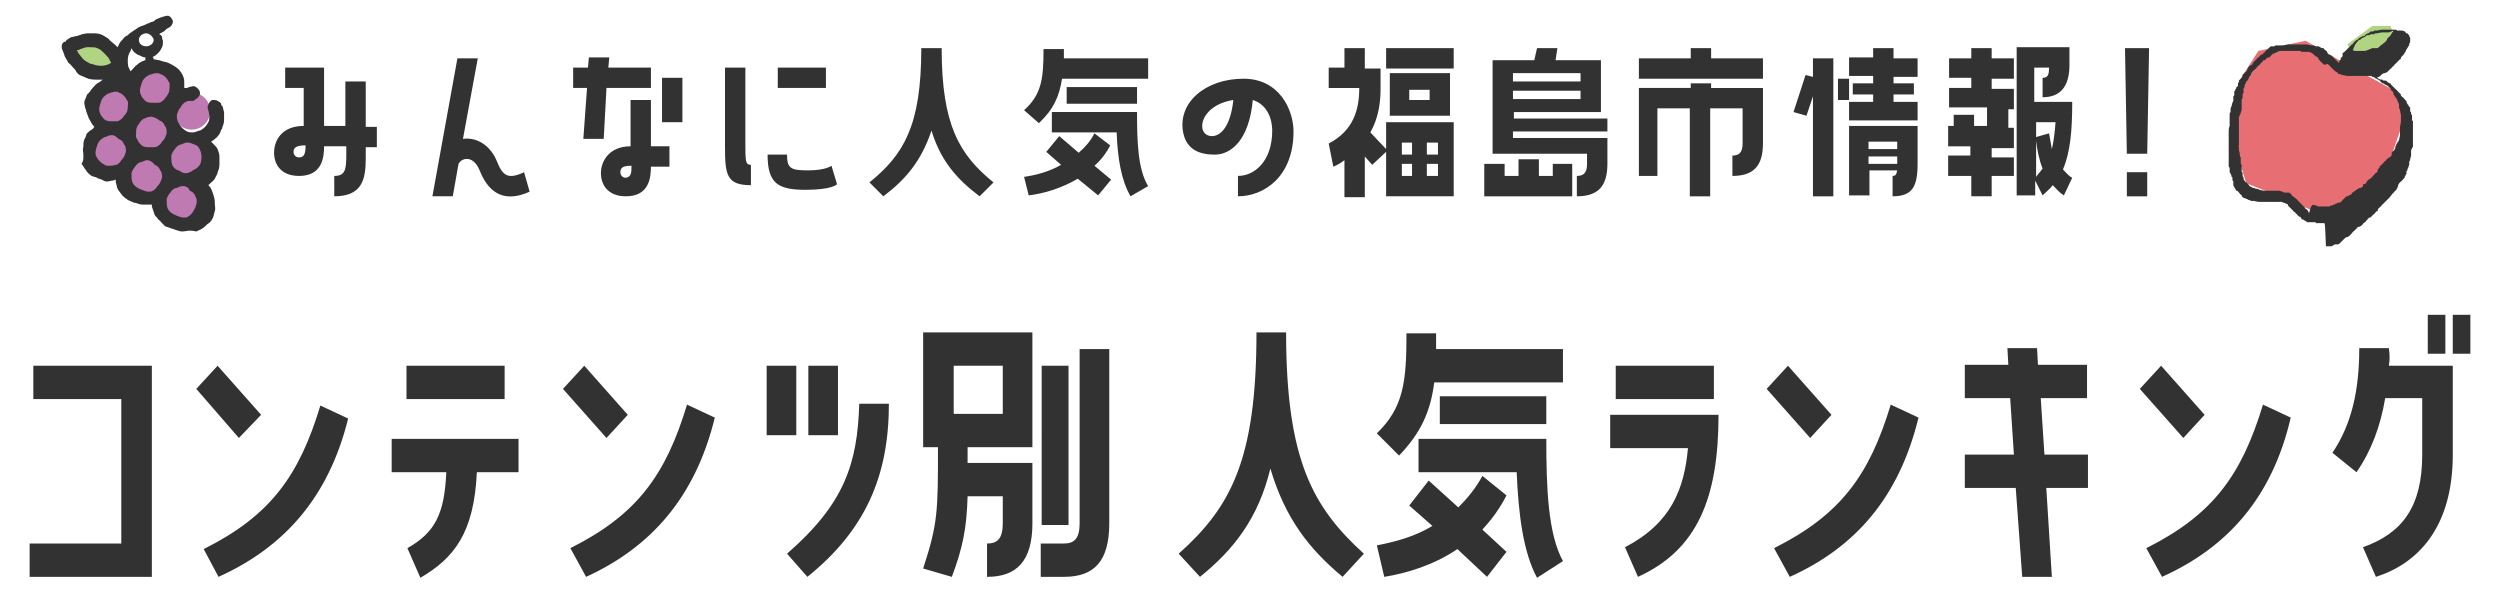 <svg version="1.1" id="レイヤー_1" xmlns="http://www.w3.org/2000/svg" x="0" y="0" viewBox="0 0 270 64" xml:space="preserve"><style>.st0{fill:#323232}.st1{fill:#bf7ab1}.st2{fill:#b1d483}</style><path class="st0" d="M3.6 39.5h12.8v22.8H3.2v-3.6h9.9V43.1H3.6v-3.6zm22.2 7.8L21.2 42l2.3-2.5 4.7 5.3-2.4 2.5zm-2.2 15l-1.6-3c7.2-3.6 10.3-7.9 12.6-15.5l3 1.4c-2.1 8.5-6.9 13.9-14 17.1zm18.8-14.9H56V51h-4.5c-.3 6.6-2.5 9.3-6.1 11.4L44 59.2c3-1.7 4-3.7 4.2-8.2h-5.9v-3.6zm12.1-7.9v3.6H43.9v-3.6h10.6zm11 7.8L60.8 42l2.3-2.5 4.7 5.3-2.3 2.5zm-2.2 15l-1.7-3.1c7.2-3.6 10.3-7.9 12.6-15.5l3 1.4c-2.1 8.6-6.9 14-13.9 17.2zM86 47h-3.2v-7.5H86V47zm6.8-3.4H96c0 7.9-2.6 13.7-8.8 18.7L85 59.8c6.2-5.4 7.6-9.7 7.8-16.2zM90.5 47h-3.2v-7.5h3.2V47zm9.2 14.4c1.6-4.9 1.6-6.2 1.6-13.1h-1.6V35.9h11.8v12.4h-7V50h7v6.5c0 4.1-1.7 5.8-4.9 5.8v-3.6c1.1 0 1.7-.5 1.7-2.2v-2.9h-3.8c-.1 3.4-.5 5.5-1.7 8.7l-3.1-.9zm3.3-16.7h5.3v-5.2H103v5.2zm13.6-7h3.2v18.8c0 4.1-1.6 5.8-4.9 5.8h-2.5v-3.6h2.5c1.1 0 1.7-.5 1.7-2.2V37.7zm-4.1 19V39.5h2.9v17.2h-2.9zm17.1 5.6l-2.3-2.5c5.6-5 8.4-10.1 8.4-23.9h3.2c0 13.8 2.9 18.9 8.4 23.9l-2.3 2.5c-3.6-3-6.2-6.3-7.8-11.7-1.3 5.4-4 8.8-7.6 11.7zm25.5-24.6h13.7v3.6h-13.9c-.4 3.1-1.4 5.4-3.8 7.9l-2.4-2.4c2.9-2.8 3.2-5.6 3.2-10.8h3.2v1.7zm-6.4 21.2c2.1-.4 4.2-1 6-2.1l-2.5-2.2 2.1-2.7 3.2 2.9c1-1 1.9-2.1 2.6-3.4l2.6 2.1c-.7 1.4-1.6 2.6-2.6 3.7l2.6 2.4-2.1 2.7-3.2-3c-2.5 1.7-5.4 2.6-7.9 3l-.8-3.4zM167 47.4c0 5.4.2 10.3 1.8 13.2l-2.8 1.8c-1.5-2.8-2-6.8-2.2-11.4h-10.6v-3.6H167zm0-1.6h-11.5v-3H167v3zm15.3 2.6h-8.4v-3.6h11.7c0 9-2.3 14.6-8.7 17.5l-1.4-3.2c5-2.6 6.4-6.3 6.8-10.7zm2.8-5.3h-10.6v-3.6h10.6v3.6zm10.4 4.2l-4.7-5.3 2.3-2.5 4.7 5.3-2.3 2.5zm-2.2 15l-1.7-3.1c7.2-3.6 10.3-7.9 12.6-15.5l3 1.4c-2.1 8.6-6.8 14-13.9 17.2zm24.4-9.6h-5.5v-3.6h5.3l-.4-6.1h-4.9v-3.6h4.7l-.1-1.8h3.2l.1 1.8h5.3V43h-5l.4 6.1h4.7v3.6H221l.6 9.6h-3.2l-.7-9.6zm18.1-5.4l-4.7-5.3 2.3-2.5 4.7 5.3-2.3 2.5zm-2.3 15l-1.7-3.1c7.2-3.6 10.3-7.9 12.6-15.5l3 1.4c-2 8.6-6.8 14-13.9 17.2zM258 39.5h6.9v9.6c0 8-3.9 11.8-8.3 13.2l-1.4-3.2c4.2-1.5 6.4-4.3 6.4-10V43h-4c-.5 3-1.5 5.7-3.1 8l-2.6-2.1c2.1-3.1 2.9-6.8 2.9-11.3h3.2c.1.7.1 1.3 0 1.9zm4.2-5.5h1.9v4.2h-1.9V34zm4.6 0v4.2h-1.9V34h1.9zM39.5 13.7h1.2v2.2h-1.2v1.2c0 2.3-.4 4.1-3.4 4.1V19c1.2 0 1.3-.7 1.3-2.3v-.9H35c0 1.2-.2 3.2-2.7 3.2-2 0-2.7-1.3-2.7-2.5 0-1.3.8-2.9 3.2-2.9V9.5h-2V7.3H35v6.3h2.3V8.8h2.2v4.9zm-6.5 2c-.9 0-1.3.2-1.3.7 0 .3.2.6.6.6.6 0 .7-.5.7-1.3zm24.2 5c-2.4 1.1-4.3.5-5.4-2.3-.8-1.9-2.2-1.2-2.3-.6l-.6 3.4h-2.2l2.7-14.9h2.2L50 15c1.3-.2 2.9.5 3.7 2.5.6 1.5 1.2 1.9 2.9 1.1l.6 2.1zM63 15l.4-5.5h-1.5V7.3h1.6l.1-1.1h2.2l-.1 1.1h4.6v2.2h-4.8l-.3 5.5H63zm7.3.8h2V18h-2c0 1.2-.2 3.2-2.7 3.2-2 0-2.7-1.3-2.7-2.5 0-1.3.9-2.9 3.2-2.9v-5h2.2v5zm-2.1 2.1c-.9 0-1.2.2-1.2.7 0 .3.2.6.6.6.6-.1.6-.6.6-1.3zm5.5-9.5v4.8h-2.2V8.4h2.2zm7.4 9.4V20c-2.6 0-2.8-1.1-2.8-4.1V7.3h2.2v8.1c0 2 0 2.4.6 2.4zm9.3 2.1s-.5.6-3.4.6c-3 0-4.1-.7-4.1-3.8H85c0 1.5.4 1.7 2.3 1.7s2.5-.5 2.5-.5l.6 2zM89.3 9.5H84V7.3h5.2v2.2zm6.1 11.7l-1.5-1.5c3.7-3 5.6-6.1 5.6-14.5h2.2c0 8.3 1.9 11.5 5.6 14.5l-1.5 1.5c-2.4-1.8-4.2-3.8-5.2-7.1-1.1 3.3-2.8 5.3-5.2 7.1zm19.5-14.9h9.1v2.2h-9.3c-.3 1.9-.9 3.3-2.5 4.8l-1.6-1.4c1.9-1.7 2.1-3.4 2.1-6.6h2.2v1zm-4.3 12.8c1.4-.2 2.8-.6 4-1.3l-1.6-1.4 1.4-1.7 2.1 1.8c.7-.6 1.3-1.3 1.7-2.1l1.7 1.3c-.4.8-1 1.6-1.7 2.2l1.8 1.5-1.4 1.7-2.2-1.8c-1.7 1-3.6 1.6-5.3 1.8l-.5-2zm12.2-7c0 3.3.1 6.2 1.2 8l-1.9 1.1c-1-1.7-1.4-4.1-1.5-6.9h-7v-2.2h9.2zm0-.9h-7.6V9.4h7.6v1.8zm16.9 3c0 4.9-3.2 7-6 7V19c1.8 0 3.7-1.6 3.7-4.9 0-1.2-.5-2.8-2.1-3.3-.4 4.4-2.4 5.9-4.1 5.9-1.6 0-3-.5-3.4-2.3-.7-3.3 2.4-5.9 6.5-5.9 3.9 0 5.4 3.4 5.4 5.7zm-6.5-3.4c-3.8.6-4.1 3.9-2.3 3.9.9 0 2-1 2.3-3.9zm16.5 2.4h7.3v8h-7.3v-4.8l-1.5 1.4-.8-.9v4.4h-2.2v-4c-.4.3-.7.5-1.2.7l-.5-2.5c2.7-1.4 3.3-3.7 3.3-6h-3.3V7.3h1.7V5.2h2.2v2.2h1.7v2.2c0 1.4-.2 3.1-1.1 4.7l1.7 1.8v-2.9zm0-8h7.3v2.2h-7.3V5.2zm6.9 2.7v4.6h-6.5V7.9h6.5zm-5.2 8.8h1.1v-1.3h-1.1v1.3zm0 2.3h1.1v-1.3h-1.1V19zm3-9.3h-2.2v1.1h2.2V9.7zm-.3 7h1.2v-1.3h-1.2v1.3zm0 2.3h1.2v-1.3h-1.2V19zm13.5-1.3h2.2v3.5h-9.5v-3.5h2.2V19h1.5v-1.8h2.2V19h1.5v-1.3zm-4.2-4.9h10.2v1.4h-10.2v.7h10.2v2.8c0 2.5-1.1 3.5-3.3 3.5V19c.7 0 1.1-.3 1.1-1.3v-1.1h-10.2V6.5h4.5l.3-1.3h2.2l-.2 1.3h4.9v5.6h-9.4v.7zm0-4h7.3v-.9h-7.3v.9zm0 1.9h7.3v-.9h-7.3v.9zm21.4-4.4h5.6v2.2H177V6.3h5.6V5.2h2.2v1.1zm0 3.2h5.6v6c0 2.5-1.1 3.5-3.3 3.5v-2.2c.7 0 1.1-.3 1.1-1.3v-3.8h-3.5v9.5h-2.2v-9.5H179V19h-2V9.5h5.6V9h2.2v.5zm10.3 3l-1.4-.4 1.3-4 .8.2v-2h2.2v14.9h-2.2V10.4l-.7 2.1zm4.6-1.7h-1.2V8.5h1.2v2.3zm4.8-4.5h2.6v2h-2.6V9h2.2v1.2h-2.2v.8h2.6v2h-7.4v-2h2.6v-.8h-2.2V9h2.2v-.8h-2.6v-2h2.6v-1h2.2v1.1zm-4.8 7.3h7.4v4.1c0 2.5-.6 3.5-2.7 3.5V19c.3 0 .4-.1.5-.6h-3v2.7h-2.2v-7.5zm2.1 2.5h3.1v-.8h-3.1v.8zm0 1.6h3.1v-.8h-3.1v.8zm11 1.3h-2.4v-2.2h2.4v-1h-2.4v-2.2h.6v-1.2h2.2v1.2h1.4v-2h-4.1V9.5h2.4V8.4h-2.4V6.3h2.4V5.2h2.2v1.1h2.4v2.2h-2.4v1.1h2.4v2.2h-.6v2h.6V16h-2.4v1h2.4v2h-2.4v2.2h-2.2V19zm11-8c0 3.1-.2 5.4-1 7.3.3.3.6.7 1 .9l-.9 1.9c-.5-.3-.8-.7-1.2-1.1-.3.4-.7.7-1.1 1.1l-.8-1.6v1.6h-2v-16h5.7V7c0 2.5-1.1 3.5-2.9 3.5V8.4c.5 0 .7-.2.7-1.1h-1.6V11h4.1zm-1.8 2.2h-2.1v1.6l1.4-.4c.1.6.2 1.1.3 1.7.2-.8.3-1.7.4-2.9zm-1.4 5c-.4-1-.6-2.1-.7-3v3.9c.2-.3.5-.6.7-.9zm9.1-1.6l-.2-11.4h2.6l-.2 11.4h-2.2zm2.2 4.6h-2.2v-2.6h2.2v2.6z"/><circle class="st1" cx="12.6" cy="11.4" r="2"/><circle class="st1" cx="16.6" cy="9.5" r="2"/><circle class="st1" cx="20.7" cy="12" r="2"/><circle class="st1" cx="20.3" cy="17.1" r="2"/><circle class="st1" cx="16.1" cy="14.1" r="2"/><circle class="st1" cx="12.1" cy="16.2" r="2"/><circle class="st1" cx="15.8" cy="19" r="2"/><circle class="st1" cx="19.9" cy="21.9" r="2"/><path class="st2" d="M8 4.9c.2 0 2.5-.2 2.5-.2L12.1 6l.3 1.6-3.1-.2L8 4.9z"/><path class="st0" d="M19.7 25c-.3 0-.5-.1-.8-.2-.1 0-.2-.1-.3-.1-.1 0-.2-.1-.3-.1-.2-.1-.4-.1-.5-.2l-.4-.4c-.1-.1-.1-.2-.2-.2l-.1-.1c-.1-.2-.3-.3-.4-.5l-.3-.9v-.2h-1c-.2 0-.5-.1-.8-.2h-.1c-.2-.1-.5-.2-.7-.3l-.1-.1c-.2-.1-.4-.3-.5-.4-.2-.3-.4-.5-.5-.7-.1-.2-.1-.5-.2-.7v-.3l-.3.1c-.2 0-.4.1-.6.1h-.1c-.2 0-.3-.1-.5-.2-.1 0-.2-.1-.3-.1-.1 0-.1 0-.2-.1-.2-.1-.4-.1-.6-.2-.3-.2-.5-.4-.6-.6-.2-.2-.3-.5-.5-.7.2-.3.2-.5.2-.7v-.3c0-.3-.1-.6 0-.8v-.1c0-.2 0-.5.1-.7 0-.1.1-.2.1-.2.1-.2.1-.4.2-.5.1-.1.3-.3.5-.4.1-.1.2-.1.2-.2l.1-.1-.1-.1c-.2-.2-.3-.5-.5-.8-.1-.3-.2-.5-.3-.8 0-.1 0-.2-.1-.3 0-.2-.1-.4-.1-.6 0-.2.1-.4.2-.6 0-.1.1-.2.1-.3.3-.2.4-.5.6-.7.2-.2.4-.5.7-.6l.4-.3h-.6c-.4 0-.8 0-1.2-.2-.2-.1-.5-.2-.7-.3-.2-.1-.3-.3-.4-.4 0-.1-.1-.2-.2-.3l-.1-.1c-.2-.2-.3-.4-.5-.5-.1-.2-.3-.5-.4-.7-.1-.3-.2-.6-.3-.8-.1-.4 0-.7.3-.8h.1c0-.2.3-.3.6-.5.2 0 .4-.1.5-.1.1 0 .2 0 .3-.1.1 0 .2 0 .3-.1.2 0 .4-.1.6-.1h.9c.3 0 .6.1.8.2.2.1.3.2.5.3.1.1.2.1.2.2.2.2.5.4.7.6l.2.2.1-.2c.1-.3.3-.5.5-.7.1-.2.3-.3.5-.4l.1-.1.1-.1c.2-.1.4-.3.6-.4.3-.2.4-.3.5-.3.1-.1.3-.1.5-.2s.4-.2.5-.2c.1-.1.2-.1.5-.2.2-.2.4-.3.5-.3.1-.1.3-.1.5-.2.1 0 .3-.1.4-.1h.2c.2.1.3.2.4.4.1.2.1.3 0 .5s-.2.3-.4.4c-.2.1-.3.2-.4.3-.1.1-.1.1-.3.2l-.2.1-.1.1.2.1v.1h.1c0 .2 0 .3.1.5 0 .2 0 .5-.1.7-.1.2-.2.4-.4.6-.1.1-.3.3-.5.4h-.1l.1.3c.2 0 .4.1.6.1.1 0 .2.1.3.1.3.1.6.1.9.3l.2.1c.2.1.5.3.7.5.2.2.4.5.5.8.1.2.1.4.1.7v.5h.2c.1 0 .2 0 .3-.1.2 0 .3-.1.5-.1s.4.2.5.3c.2.2.2.4.2.5 0 .2-.2.4-.3.5-.2.1-.3.3-.5.3h-.3c-.2 0-.3 0-.4.1-.3.1-.5.4-.6.6-.2.2-.3.5-.4.8 0 .3 0 .6.2.9.1.2.3.5.6.7.2.2.5.3.8.3h.1c.2 0 .5-.1.7-.2h.1c.4-.2.7-.5.9-.9.2-.4.1-.9 0-1.3-.1-.2-.1-.4 0-.6 0-.1.2-.4.4-.5h.2c.1 0 .3 0 .4.1.2.1.4.2.4.4v.1h.1c.1.2.1.4.2.7v.9c0 .3-.1.5-.2.8 0 .1 0 .1-.1.2-.1.2-.1.4-.3.6-.1.2-.3.3-.5.5l-.3.2.1.1.2.2c.2.2.3.3.4.5.1.3.2.5.2.8v.9c0 .3-.1.6-.2.8v.1l-.3.6c-.1.2-.4.4-.6.6l-.1.1.1.1c.2.2.3.5.4.8.1.3.2.6.2.9v.2c0 .3.1.5 0 .8-.1.3-.1.6-.3.9-.1.2-.3.4-.5.5l-.2.2c-.2.2-.5.4-.8.5l-.2.1c-.8-.2-1.1 0-1.5 0zm.1-4.9h-.1c-.2 0-.4.1-.6.2H19c-.3.1-.5.3-.6.5l-.1.1c-.1.2-.3.4-.3.7 0 .3 0 .6.1.9.2.4.5.6 1 .8.3.1.5.2.7.2.2 0 .4 0 .5-.1.4-.2.6-.6.8-1 .2-.5.2-.9 0-1.2-.1-.3-.3-.5-.6-.6-.1-.3-.4-.5-.7-.5zM16 17.3h-.1c-.2 0-.4.1-.6.2h-.1c-.3.1-.5.3-.6.5l-.1.1c-.1.2-.3.4-.3.7 0 .3 0 .6.1.9.2.4.5.6 1 .8.3.1.5.2.7.2.2 0 .4 0 .5-.1.2-.1.4-.3.5-.5l.1-.1c.2-.2.3-.5.4-.8 0-.3 0-.6-.2-.8-.1-.3-.3-.5-.6-.6-.2-.3-.4-.4-.7-.5zm4.3-1.9h-.1c-.2 0-.4.1-.6.2h-.1c-.3.1-.5.3-.6.5l-.1.1c-.1.2-.3.4-.3.7 0 .3 0 .6.1.9.1.3.4.5.6.6h.1c.2.1.4.3.7.3h.1c.2 0 .4-.1.6-.2 0 0 .1 0 .1-.1.5-.2.8-.5.9-.9.1-.4.1-.9-.1-1.3-.1-.3-.3-.5-.6-.6-.1 0-.4-.2-.7-.2zm-8.2-.8H12c-.2 0-.4.1-.6.2h-.1c-.4.2-.7.5-.8.9-.1.3-.3.8-.1 1.2.2.4.5.7.9.9.1.1.3.1.5.1s.4 0 .7-.1h.1c.2-.1.4-.3.5-.5l.1-.1c.2-.2.3-.5.4-.8 0-.3 0-.6-.2-.8-.1-.3-.3-.5-.6-.6-.2-.2-.4-.4-.7-.4zm4.2-2c-.2 0-.5.1-.7.2-.3.1-.5.4-.6.6-.2.2-.3.5-.3.8v.1c0 .2-.1.5.1.7.1.3.3.5.5.7.2.2.6.2.8.2h.4c.2 0 .3 0 .5-.1s.4-.3.5-.5l.1-.1c.2-.2.3-.5.4-.8 0-.3 0-.6-.2-.8-.1-.3-.3-.5-.6-.6-.2-.2-.5-.3-.8-.4h-.1zm-3.8-2.7c-.2 0-.5.1-.8.2-.4.2-.7.5-.8.9-.1.3-.3.8-.1 1.2.1.3.3.5.5.7.2.2.6.2.8.2h.4c.2 0 .3 0 .4-.1.2-.1.4-.3.5-.5l.1-.1c.2-.2.3-.5.3-.8 0-.3.1-.6-.1-.8-.2-.4-.5-.7-.9-.8 0-.1-.1-.1-.3-.1zm4.4-2c-.2 0-.5.1-.8.2-.4.2-.7.5-.8.9-.1.3-.3.8-.1 1.2.1.3.3.5.5.7.2.2.6.2.8.2h.5c.2 0 .3 0 .4-.1.2-.1.4-.3.5-.5l.1-.1c.2-.3.3-.5.3-.8 0-.3.1-.6-.1-.8-.2-.4-.5-.7-.9-.8-.1-.1-.3-.1-.4-.1zm-2.8-2.4c-.2.3-.3.6-.3 1s0 .7.2 1l.1.2.2-.2c.2-.2.3-.4.5-.5.2-.2.4-.3.6-.4.1 0 .2-.1.3-.1v-.3c-.2 0-.4-.1-.6-.2-.3-.1-.6-.3-.8-.6l-.1-.2-.1.3zm-4.4-.4h-.3c-.2 0-.4.1-.7.2-.1 0-.1.1-.2.1h-.2l.1.2c0 .1.1.1.1.2.2.2.3.4.5.6.2.2.6.4.8.5h.1c.3.1.6.2.9.2h.2c.3 0 .6-.1.8-.2l.2-.1-.1-.2c-.1-.3-.3-.5-.6-.8l-.1-.1c-.2-.2-.4-.4-.7-.5-.2-.1-.5-.1-.8-.1zm6.1-1.5c-.4 0-.8.3-.8.7 0 .4.3.7.8.7.4 0 .8-.3.8-.7-.1-.4-.5-.7-.8-.7z"/><path d="M241.9 8.7c0-.1 2-3.2 2-3.2l5.1-1.1 4.5 2.6 5.3 2.9.9 2.8-1.8 5.2-3.3 3.8-4.3 1.3s-2.7-1.2-2.9-1.3-4.8-1.9-4.8-1.9l-1.6-5.2.9-5.9z" fill="#e76e72"/><path class="st2" d="M253.5 4.8l2.7-2h2l.4 1.4-1.5 1.7-2.8.1z"/><path class="st0" d="M251 24.1s-.1 0 0 0h-.9V24h-.9s-.1 0-.1-.1h-.1l-.1-.1c-.1 0-.1-.1-.2-.1h-.1c0-.1-.1-.1-.1-.2l-.1-.1h-.1l-.1-.1-.1-.1s0-.1-.1-.1l-.1-.1c0-.1-.1-.1-.1-.1s-.1 0-.1-.1l-.1-.1-.1-.1-.2-.2-.2-.2v-.1s-.1-.1-.2-.1-.1-.1-.2-.1h-.1s-.1-.1-.2-.1h-2.5c-.1 0-.4-.1-.5-.1h-.3s-.1-.1-.2-.1c0 0-.1 0-.2-.1-.1 0-.2-.1-.3-.1-.1 0-.1-.1-.2-.1 0 0-.1-.1-.1-.2l-.1-.1s-.1 0-.1-.1l-.1-.1s0-.1-.1-.1c0-.1-.1-.1-.2-.1 0-.1 0-.1-.1-.2 0-.1-.1-.1-.1-.2s-.1-.1-.1-.1v-.5s0-.1-.1-.1v-.3s0-.1-.1-.1V19c0-.1-.1-.2-.1-.2 0-.1 0-.1-.1-.2v-.4c0-.1 0-.1-.1-.2v-3.8c0-.1 0-.4.1-.6v-1.3s0-.1.1-.2v-.3s0-.2.1-.3c0-.1.1-.4.1-.4l.1-.2v-.5l.1-.1v-.4s0-.1.1-.1v-.1s0-.1.1-.1v-.1s0-.1.1-.1c0 0 0-.1.1-.1V9s0-.1.1-.1v-.2l.1-.1.1-.1.1-.1c0-.1.1-.1.1-.2v-.1s0-.1.1-.1l.1-.1s0-.1.1-.1l.1-.1.1-.1v-.1c0-.1.1-.1.1-.2l.1-.1s0-.1.1-.1.1-.1.2-.1l.1-.1v-.1l.1-.1.1-.1.1-.1s0-.1.1-.1l.1-.1v-.1h.1s.1 0 .1-.1l.1-.1.1-.1h.1s.1 0 .1-.1l.1-.1s.1 0 .1-.1l.1-.1.1-.1s.1 0 .1-.1c0 0 .1 0 .1-.1 0 0 .1 0 .1-.1 0 0 .1 0 .1-.1h.4c.1 0 .1-.1.2-.1h.8c.1 0 .4-.1.5-.1h2c.1 0 .4.1.5.1h.3s.1.1.2.1h.3c.1 0 .1.1.2.1.1.1.2.1.2.1h.1s.1 0 .1.1l.1.1s.1 0 .1.1h.1v.1s.1.1.1.2l.1.1h.1s.1.1.2.1l.2.2.1.1.1.1.2.2.2.2.1-.3c.1 0 .1-.1.1-.2 0 0 0-.1.1-.1 0 0 0-.1.1-.1v-.3s0-.1.1-.1c0 0 0-.1.1-.1l.1-.1.1-.1.1-.1.1-.1.1-.1.3-.3s.1 0 .1-.1c0 0 .1 0 .1-.1l.1-.1c.1-.1.2-.2.3-.2l.1-.1.1-.1c.1 0 .1-.1.2-.1s.1-.1.2-.1h.1s.1 0 .1-.1c0 0 .1 0 .1-.1 0 0 .2-.1.3-.1l.1-.1s.1 0 .1-.1h.3s.1 0 .1-.1h.3c.1 0 .4-.1.5-.1h1.4c.1 0 .2 0 .3.1h.5c.1 0 .4.1.4.2l.1.1h.1l.1.1s0 .1.1.1v.1c0 .1.1.1.1.2v.4c0 .1 0 .1-.1.2v.1c0 .1 0 .1-.1.2 0 .1-.3.4-.3.6l-.1.1c0 .1-.2.3-.3.4l-.1.1v.1c0 .1-.1.1-.1.1l-.1.1-.1.1-.1.1-.1.1-.1.1-.1.1-.1.1s0 .1-.1.1l-.1.1s0 .1-.1.1l-.1.1-.1.1-.1.1-.1.1s-.2.1-.3.1c-.1 0-.2.1-.2.1s-.1 0-.1.1c0 0-.1 0-.1.1l-.4.2.4.2h.2l.1.1h.2c.1 0 .2.1.2.1l.1.1c.1 0 .1.1.2.1h.1v.1l.1.1.1.1.1.1.1.1.1.1.1.1s.1 0 .1.1l.1.1.1.1.1.1.1.1v.1s0 .1.1.1c0 .1.1.1.1.1l.1.1.1.1s0 .1.1.1c0 0 0 .1.1.1v.1s0 .1.1.2c0 .1.1.1.1.1v.1l.1.1s0 .1.1.1v.4s0 .1.1.1v.2s0 .1.1.1v.5c0 .1 0 .1.1.2v2.7s0 .1-.1.2c0 .1-.1.2-.1.2v.6c0 .1-.1.3-.1.4v.1s-.1.1-.1.2v.3s-.1.2-.1.3c0 .1-.1.1-.1.2v.1l-.1.1v.3l-.1.1c0 .1 0 .1-.1.2v.1l-.1.1-.1.1s0 .1-.1.1c0 0 0 .1-.1.1l-.1.1-.1.1c0 .1-.1.1-.1.2v.1l-.1.2-.1.2-.1.1-.1.1-.1.1s0 .1-.1.1l-.3.4-.1.1-.1.1-.2.2-.1.1-.1.1-.2.2-.1.1s0 .1-.1.1l-.1.1-.1.1c-.1.1-.1.1-.1.2v.1h-.1l-.1.1-.1.1s0 .1-.1.1l-.2.2-.2.2h-.1s-.1 0-.1.1c0 0-.1 0-.1.1l-.1.1-.1.1s0 .1-.1.1l-.1.1s-.1 0-.1.1l-.1.1-.1.1-.2.1h-.1s-.1 0-.1.1l-.1.1s-.1 0-.1.1l-.1.1s-.1 0-.1.1c0 0-.1 0-.1.1 0 0-.1 0-.1.1l-.1.1-.1.1-.1.1s-.1 0-.1.1h-.1c-.1 0-.1 0-.2.1 0 0-.1 0-.1.1 0 0-.1 0-.1.1 0 0-.1 0-.1.1 0 0-.1 0-.1.1 0 0-.1 0-.1.1 0 0-.1 0-.1.1-.1 0-.1.1-.2.1h-.3c-.1 0-.2.1-.2.1-.1 0-.1.1-.2.1h-.6c-.1-2.5-.1-2.5-.2-2.5zm-.9-1.9c.1 0 .2 0 .2.1h1.2c.1 0 .1 0 .2-.1h.1c.1 0 .1 0 .2-.1h.1s.1 0 .1-.1h.1s.1 0 .1-.1h.2c.1 0 .1 0 .2-.1 0 0 .1 0 .1-.1 0 0 .1 0 .1-.1l.1-.1s.1 0 .1-.1l.1-.1s.1 0 .1-.1h.1s.1 0 .2-.1l.2-.1c.1 0 .1-.1.1-.1v-.1h.1l.1-.1s.2-.1.3-.2l.1-.1h.1l.1-.1h.1s.1 0 .2-.1c.1 0 .1-.1.1-.2v-.1h.1s.1 0 .2-.1l.1-.1v-.1c.1-.1.3-.3.4-.3l.1-.1.1-.1.1-.1s0-.1.1-.1l.1-.1v-.1h.1l.1-.1c.1-.1.1-.1.1-.2v-.1l.1-.1.1-.1V18s0-.1.1-.1l.1-.1.1-.1.1-.1.1-.1s0-.1.1-.1l.1-.1s0-.1.1-.1l.1-.1.1-.1h.1l.1-.1c0-.1.1-.1.1-.2v-.2l.1-.1s0-.1.1-.1l.1-.1s0-.1.1-.2v-.2l.1-.1v-.1s0-.1.1-.1v-.1l.1-.1.1-.2c0-.1.1-.4.1-.5v-.9c0-.1.1-.4.1-.5v-.8s-.1-.4-.1-.5c0-.1 0-.1-.1-.2v-.4c0-.1-.2-.4-.2-.5 0-.1-.1-.1-.1-.2-.1-.1-.1-.2-.2-.2v-.1l-.1-.1v-.1s0-.1-.1-.2c0-.1-.1-.1-.1-.1l-.1-.1v-.1l-.1-.1-.1-.1-.1-.1c-.1-.1-.1-.1-.2-.1-.1-.1-.2-.1-.3-.2h-.1l-.1-.1-.1-.1-.1-.1-.1-.1h-.1l-.1-.1h-.1l-.1-.1-.2-.1c-.1 0-.1 0-.2-.1h-2.6c-.1 0-.4-.1-.5-.1-.1 0-.2 0-.2-.1h-.2s-.1 0-.1-.1l-.1-.1c-.1 0-.1-.1-.2-.1l-.1-.1-.1-.1-.1-.1s-.1 0-.1-.1l-.4-.4-.4.1-.2-.2-.1-.1s-.1 0-.1-.1l-.1-.1-.1-.1v-.1l-.1-.1-.1-.1h-.1L250 6l-.1-.1-.1-.1c-.1 0-.1-.1-.2-.1 0 0-.1-.1-.3-.1h-.7c-.1 0-.1-.1-.2-.1h-2c-.2 0-.3 0-.4.1-.1 0-.4.2-.5.2-.1 0-.1.1-.1.1s-.1 0-.1.1c-.1 0-.1.1-.1.1l-.1.1h-.1c-.1 0-.1 0-.2.1l-.1.1-.1.1h-.1c-.1 0-.1.1-.1.1l-.1.1-.1.1-.1.1s0 .1-.1.1l-.1.1-.1.1-.1.1s0 .1-.1.1c0 0 0 .1-.1.1l-.1.1-.1.1-.1.1c0 .1-.1.1-.1.2v.1l-.1.1-.1.1v.1s-.1.1-.1.2c0 0 0 .1-.1.1l-.1.1c0 .1-.2.4-.2.5v.1c0 .1-.1.1-.1.2v.4c0 .1-.1.1-.1.2v.4s-.1.1-.1.2v.9c0 .1 0 .3-.1.4v.1s0 .1-.1.2c0 .1-.1.2-.1.3v3c0 .1-.1.1 0 .2v.3c0 .1.1.3.1.5 0 .1 0 .2.1.3v.6c0 .1 0 .1.1.2v.7c0 .1.1.1.1.2v.3c0 .1.1.1.1.2v.1c0 .1.1.2.1.2.1.1.1.2.2.2l.2.2.1.1c0 .1.1.1.2.2.1 0 .1 0 .2.1h.1c.1 0 .2.1.3.1h.1s.1 0 .2.1c.1 0 .4.1.5.1h1.7s.2.1.3.1c.1 0 .1.1.2.1h.5s.1 0 .1.1h.1s.1.1.1.2c.1.1.3.2.4.3l.1.1s.1 0 .1.1l.1.1.1.1.2.2.1.1.1.1.1.1s.1 0 .1.1c0 0 .1.2.2.2l.2.2v.1l.1.1c.2-1.1.5-.9.7-.8zm7.2-18.7c-.1 0-.1 0 0 0-.2 0-.5.1-.6.1h-.1c-.1 0-.1 0-.2.1h-.3c-.1 0-.1 0-.2.1h-.2c-.1 0-.1 0-.2.1l-.1.1h-.1l-.1.1h-.1l-.1.1-.1.1h-.1s-.1 0-.1.1l-.2.2s-.1.2-.2.3V5c-.1.1-.1.1-.1.2l-.1.2.2.1h.9c.1 0 .4 0 .5-.1.1 0 .1 0 .2-.1h.1c.1 0 .1-.1.2-.1h.5c.1 0 .1 0 .2-.1.1 0 .1-.1.1-.1s.1 0 .1-.1c.1 0 .4-.3.4-.3.1 0 .2-.2.3-.3v-.1l.2-.2.1-.1.1-.1c0-.1.1-.1.1-.2l.2-.3-.5.2h-.7z"/></svg>